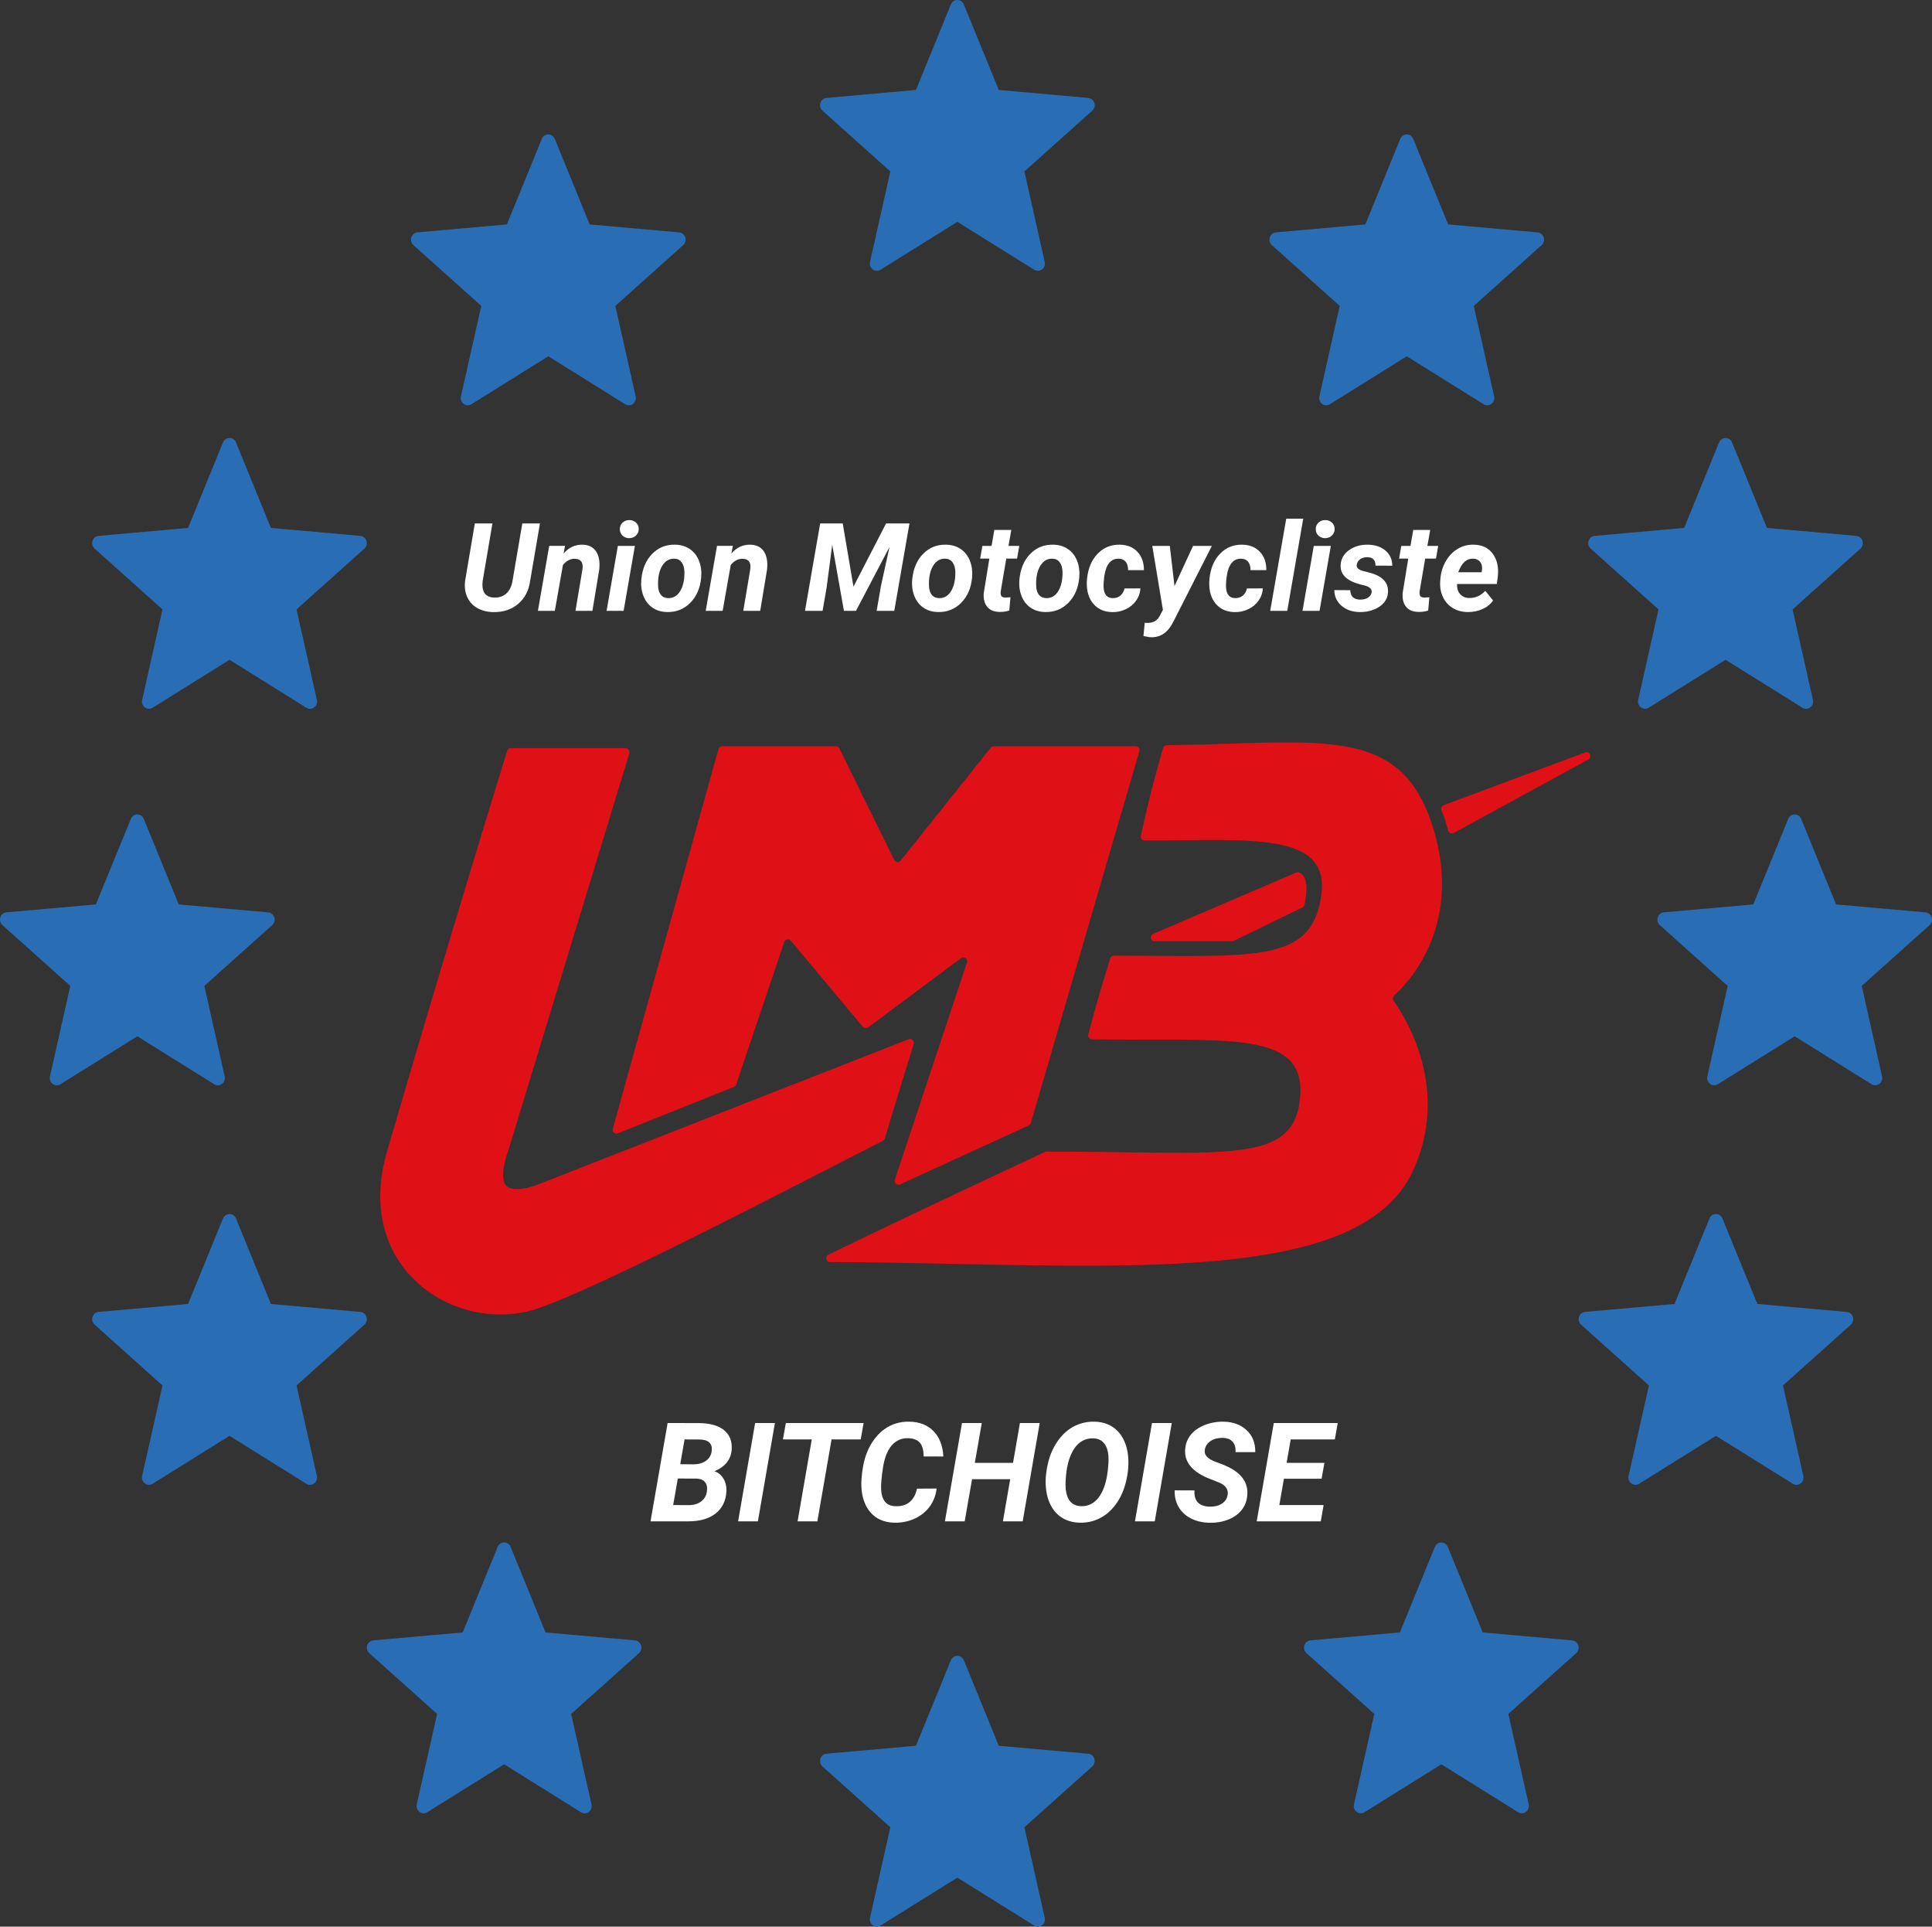 <svg width="1006" height="1003" viewBox="0 0 1006 1003" fill="none" xmlns="http://www.w3.org/2000/svg">
<rect x="0" y="0" width="1006" height="1003" fill="#333333" stroke="none"/>
<path d="M501.881 864.322L520.071 908.836L566.638 912.973C569.868 913.261 571.182 917.428 568.73 919.621L533.408 951.263L543.993 998.334C544.727 1001.61 541.299 1004.18 538.524 1002.44L498.505 977.485L458.485 1002.44C455.703 1004.17 452.282 1001.6 453.016 998.334L463.601 951.263L428.272 919.614C425.82 917.42 427.127 913.253 430.364 912.965L476.931 908.829L495.121 864.322C496.383 861.226 500.619 861.226 501.881 864.322V864.322Z" fill="#296DB4"/>
<path d="M265.881 805.322L284.071 849.836L330.638 853.973C333.868 854.261 335.182 858.428 332.73 860.621L297.408 892.263L307.993 939.334C308.727 942.605 305.299 945.178 302.524 943.44L262.505 918.485L222.485 943.44C219.703 945.171 216.282 942.598 217.016 939.334L227.601 892.263L192.272 860.614C189.82 858.42 191.127 854.253 194.364 853.965L240.931 849.829L259.121 805.322C260.383 802.226 264.619 802.226 265.881 805.322V805.322Z" fill="#296DB4"/>
<path d="M122.881 634.322L141.071 678.836L187.638 682.973C190.868 683.261 192.182 687.428 189.73 689.621L154.408 721.263L164.993 768.334C165.727 771.605 162.299 774.178 159.524 772.44L119.505 747.485L79.485 772.44C76.703 774.171 73.282 771.598 74.016 768.334L84.601 721.263L49.272 689.614C46.82 687.42 48.127 683.253 51.364 682.965L97.931 678.829L116.121 634.322C117.383 631.226 121.619 631.226 122.881 634.322V634.322Z" fill="#296DB4"/>
<path d="M74.881 426.322L93.071 470.836L139.638 474.973C142.868 475.261 144.182 479.428 141.73 481.621L106.408 513.263L116.993 560.334C117.727 563.605 114.299 566.178 111.524 564.44L71.505 539.485L31.485 564.44C28.703 566.171 25.282 563.598 26.016 560.334L36.601 513.263L1.272 481.614C-1.18 479.42 0.127 475.253 3.364 474.965L49.931 470.829L68.121 426.322C69.383 423.226 73.619 423.226 74.881 426.322V426.322Z" fill="#296DB4"/>
<path d="M122.881 230.322L141.071 274.836L187.638 278.973C190.868 279.261 192.182 283.428 189.73 285.621L154.408 317.263L164.993 364.334C165.727 367.605 162.299 370.178 159.524 368.44L119.505 343.485L79.485 368.44C76.703 370.171 73.282 367.598 74.016 364.334L84.601 317.263L49.272 285.614C46.82 283.42 48.127 279.253 51.364 278.965L97.931 274.829L116.121 230.322C117.383 227.226 121.619 227.226 122.881 230.322V230.322Z" fill="#296DB4"/>
<path d="M288.881 72.323L307.071 116.836L353.638 120.973C356.868 121.261 358.182 125.428 355.73 127.621L320.408 159.263L330.993 206.334C331.727 209.605 328.299 212.178 325.524 210.44L285.505 185.485L245.485 210.44C242.703 212.171 239.282 209.598 240.016 206.334L250.601 159.263L215.272 127.614C212.82 125.42 214.127 121.253 217.364 120.965L263.931 116.829L282.121 72.323C283.383 69.226 287.619 69.226 288.881 72.323V72.323Z" fill="#296DB4"/>
<path d="M501.881 2.322L520.071 46.836L566.638 50.973C569.868 51.261 571.182 55.428 568.73 57.621L533.408 89.263L543.993 136.334C544.727 139.605 541.299 142.178 538.524 140.44L498.505 115.485L458.485 140.44C455.703 142.171 452.282 139.598 453.016 136.334L463.601 89.263L428.272 57.614C425.82 55.42 427.127 51.253 430.364 50.965L476.931 46.829L495.121 2.322C496.383 -0.774 500.619 -0.774 501.881 2.322V2.322Z" fill="#296DB4"/>
<path d="M735.881 72.323L754.071 116.836L800.638 120.973C803.868 121.261 805.182 125.428 802.73 127.621L767.408 159.263L777.993 206.334C778.727 209.605 775.299 212.178 772.524 210.44L732.505 185.485L692.485 210.44C689.703 212.171 686.282 209.598 687.016 206.334L697.601 159.263L662.272 127.614C659.82 125.42 661.127 121.253 664.364 120.965L710.931 116.829L729.121 72.323C730.383 69.226 734.619 69.226 735.881 72.323V72.323Z" fill="#296DB4"/>
<path d="M901.881 230.322L920.071 274.836L966.638 278.973C969.868 279.261 971.182 283.428 968.73 285.621L933.408 317.263L943.993 364.334C944.727 367.605 941.299 370.178 938.524 368.44L898.505 343.485L858.485 368.44C855.703 370.171 852.282 367.598 853.016 364.334L863.601 317.263L828.272 285.614C825.82 283.42 827.127 279.253 830.364 278.965L876.931 274.829L895.121 230.322C896.383 227.226 900.619 227.226 901.881 230.322V230.322Z" fill="#296DB4"/>
<path d="M937.881 426.322L956.071 470.836L1002.64 474.973C1005.87 475.261 1007.18 479.428 1004.73 481.621L969.408 513.263L979.993 560.334C980.727 563.605 977.299 566.178 974.524 564.44L934.505 539.485L894.485 564.44C891.703 566.171 888.282 563.598 889.016 560.334L899.601 513.263L864.272 481.614C861.82 479.42 863.127 475.253 866.364 474.965L912.931 470.829L931.121 426.322C932.383 423.226 936.619 423.226 937.881 426.322V426.322Z" fill="#296DB4"/>
<path d="M896.881 634.322L915.071 678.836L961.638 682.973C964.868 683.261 966.182 687.428 963.73 689.621L928.408 721.263L938.993 768.334C939.727 771.605 936.299 774.178 933.524 772.44L893.505 747.485L853.485 772.44C850.703 774.171 847.282 771.598 848.016 768.334L858.601 721.263L823.272 689.614C820.82 687.42 822.127 683.253 825.364 682.965L871.931 678.829L890.121 634.322C891.383 631.226 895.619 631.226 896.881 634.322V634.322Z" fill="#296DB4"/>
<path d="M753.881 805.322L772.071 849.836L818.638 853.973C821.868 854.261 823.182 858.428 820.73 860.621L785.408 892.263L795.993 939.334C796.727 942.605 793.299 945.178 790.524 943.44L750.505 918.485L710.485 943.44C707.703 945.171 704.282 942.598 705.016 939.334L715.601 892.263L680.272 860.614C677.82 858.42 679.127 854.253 682.364 853.965L728.931 849.829L747.121 805.322C748.383 802.226 752.619 802.226 753.881 805.322V805.322Z" fill="#296DB4"/>
<path d="M735.507 610C706.234 672.204 571.662 657.64 432.229 657.02C430.105 657.01 429.457 654.119 431.369 653.193C471.178 633.921 475.284 631.992 544.091 599.695C544.357 599.57 544.667 599.5 544.961 599.5C638.621 599.524 674.081 606.942 677.007 571C679.901 535.437 638.041 542.325 568.577 541.051C567.28 541.027 566.335 539.777 566.671 538.524C571.412 520.859 571.786 519.584 578.071 498.932C578.327 498.09 579.131 497.5 580.011 497.501C653.902 497.559 683.04 501.758 688.007 466C692.725 432.03 648.886 437.81 595.989 437.518C594.715 437.511 593.771 436.322 594.05 435.08C598.913 413.425 599.234 412.191 605.598 389.459C605.838 388.604 606.636 387.993 607.524 387.981C690.016 386.863 731.604 375.864 747.507 435.5C760.306 483.496 732.958 511.92 726.043 518.181C725.215 518.931 725.055 520.197 725.706 521.105C731.523 529.224 755.712 567.065 735.507 610Z" fill="#DF1117"/>
<path d="M374.099 389.964L319.091 587.605C318.647 589.201 320.223 590.614 321.76 589.999L382.15 565.843C382.693 565.625 383.114 565.18 383.302 564.626L408.366 490.379C408.866 488.899 410.793 488.537 411.795 489.735L449.293 534.55C449.974 535.364 451.172 535.504 452.022 534.87L500.41 498.799C501.979 497.63 504.12 499.176 503.504 501.033L465.955 614.136C465.405 615.795 467.098 617.312 468.687 616.584L535.676 585.881C536.203 585.639 536.6 585.18 536.763 584.623L593.259 391.06C593.633 389.78 592.673 388.5 591.339 388.5H517.469C516.861 388.5 516.286 388.777 515.906 389.252L468.973 448.037C468.058 449.183 466.263 448.988 465.615 447.672L437.056 389.617C436.72 388.933 436.024 388.5 435.262 388.5H376.026C375.128 388.5 374.34 389.099 374.099 389.964Z" fill="#DF1117"/>
<path d="M827.079 395.347L757.038 433.617C755.813 434.286 754.265 433.532 753.954 432.171C753.639 430.788 753.171 428.992 752.507 427C751.823 424.949 751.14 423.314 750.598 422.141C750.073 421.006 750.589 419.597 751.761 419.16L825.421 391.718C827.747 390.851 829.257 394.157 827.079 395.347Z" fill="#DF1117"/>
<path d="M675.129 454.162L600.463 486.162C598.464 487.018 599.076 490 601.251 490H641.546C641.849 490 642.148 489.931 642.421 489.798L678.192 472.396C678.71 472.144 679.094 471.683 679.223 471.122C679.697 469.074 680.727 463.824 680.007 459.5C679.28 455.139 676.876 454.236 675.912 454.049C675.646 453.997 675.378 454.055 675.129 454.162Z" fill="#DF1117"/>
<path d="M325.806 389.5H265.98C265.104 389.5 264.345 390.022 264.086 390.86C260.408 402.749 233.118 491.183 201.507 599.5C183.52 661.132 238.507 695.5 280.507 681C315.931 668.77 421.774 613.084 459.768 593.873C460.261 593.624 460.593 593.207 460.75 592.678C465.846 575.463 472.939 552.57 475.769 543.472C476.268 541.869 474.687 540.409 473.124 541.021L280.507 616.5C277.173 617.833 269.007 620.5 264.507 618C259.961 615.475 262.507 604.833 264.507 599.5L327.72 392.083C328.111 390.798 327.15 389.5 325.806 389.5Z" fill="#DF1117"/>
<path d="M281.156 272.5L276.031 302.5C275.323 307.521 273.24 311.49 269.781 314.406C266.323 317.323 262.031 318.74 256.906 318.656C253.698 318.594 250.906 317.896 248.531 316.562C246.177 315.208 244.438 313.312 243.312 310.875C242.188 308.417 241.802 305.635 242.156 302.531L247.25 272.5H256.406L251.312 302.562C251.167 303.729 251.156 304.823 251.281 305.844C251.698 309.219 253.708 310.969 257.312 311.094C259.896 311.177 262.01 310.469 263.656 308.969C265.302 307.469 266.365 305.323 266.844 302.531L271.969 272.5H281.156ZM294.219 284.156L293.469 288.156C296.177 285.01 299.458 283.479 303.312 283.562C306.5 283.625 308.854 284.792 310.375 287.062C311.896 289.333 312.448 292.479 312.031 296.5L308.469 318H299.656L303.281 296.406C303.385 295.594 303.406 294.854 303.344 294.188C303.073 292.062 301.74 290.969 299.344 290.906C297.031 290.823 294.958 291.896 293.125 294.125L288.906 318H280.094L285.969 284.188L294.219 284.156ZM324.719 318H315.844L321.719 284.188H330.594L324.719 318ZM322.75 275.594C322.708 274.198 323.167 273.042 324.125 272.125C325.083 271.208 326.24 270.75 327.594 270.75C328.927 270.708 330.083 271.115 331.062 271.969C332.042 272.823 332.552 273.927 332.594 275.281C332.635 276.573 332.198 277.698 331.281 278.656C330.385 279.615 329.208 280.115 327.75 280.156C326.438 280.198 325.281 279.802 324.281 278.969C323.302 278.135 322.792 277.01 322.75 275.594ZM351.562 283.562C354.542 283.604 357.104 284.375 359.25 285.875C361.417 287.354 363 289.406 364 292.031C365.021 294.635 365.385 297.531 365.094 300.719C364.615 306.094 362.74 310.448 359.469 313.781C356.219 317.094 352.198 318.708 347.406 318.625C344.469 318.583 341.927 317.833 339.781 316.375C337.635 314.896 336.052 312.854 335.031 310.25C334.01 307.646 333.646 304.771 333.938 301.625C334.479 296.042 336.375 291.604 339.625 288.312C342.875 285.021 346.854 283.438 351.562 283.562ZM342.656 304.844C342.698 306.844 343.167 308.427 344.062 309.594C344.958 310.74 346.219 311.333 347.844 311.375C350.552 311.458 352.677 310.219 354.219 307.656C355.76 305.073 356.479 301.688 356.375 297.5C356.292 295.5 355.802 293.906 354.906 292.719C354.031 291.51 352.771 290.885 351.125 290.844C348.5 290.76 346.396 292 344.812 294.562C343.25 297.104 342.531 300.531 342.656 304.844ZM381.594 284.156L380.844 288.156C383.552 285.01 386.833 283.479 390.688 283.562C393.875 283.625 396.229 284.792 397.75 287.062C399.271 289.333 399.823 292.479 399.406 296.5L395.844 318H387.031L390.656 296.406C390.76 295.594 390.781 294.854 390.719 294.188C390.448 292.062 389.115 290.969 386.719 290.906C384.406 290.823 382.333 291.896 380.5 294.125L376.281 318H367.469L373.344 284.188L381.594 284.156ZM438.812 272.5L444.406 305.406L461.375 272.5H473.562L465.656 318H456.469L458.719 305.031L463.156 284.781L445.719 318H439.438L433.344 283.625L430.406 306.031L428.312 318H419.156L427.062 272.5H438.812ZM492.625 283.562C495.604 283.604 498.167 284.375 500.312 285.875C502.479 287.354 504.062 289.406 505.062 292.031C506.083 294.635 506.448 297.531 506.156 300.719C505.677 306.094 503.802 310.448 500.531 313.781C497.281 317.094 493.26 318.708 488.469 318.625C485.531 318.583 482.99 317.833 480.844 316.375C478.698 314.896 477.115 312.854 476.094 310.25C475.073 307.646 474.708 304.771 475 301.625C475.542 296.042 477.438 291.604 480.688 288.312C483.938 285.021 487.917 283.438 492.625 283.562ZM483.719 304.844C483.76 306.844 484.229 308.427 485.125 309.594C486.021 310.74 487.281 311.333 488.906 311.375C491.615 311.458 493.74 310.219 495.281 307.656C496.823 305.073 497.542 301.688 497.438 297.5C497.354 295.5 496.865 293.906 495.969 292.719C495.094 291.51 493.833 290.885 492.188 290.844C489.562 290.76 487.458 292 485.875 294.562C484.312 297.104 483.594 300.531 483.719 304.844ZM526.594 275.875L525.125 284.188H530.75L529.594 290.812H523.969L521.094 307.75C520.969 308.812 521.052 309.625 521.344 310.188C521.635 310.75 522.344 311.052 523.469 311.094C523.802 311.115 524.698 311.062 526.156 310.938L525.531 317.844C523.969 318.365 522.281 318.604 520.469 318.562C517.573 318.521 515.417 317.615 514 315.844C512.583 314.073 512 311.677 512.25 308.656L515.156 290.812H510.375L511.531 284.188H516.312L517.75 275.875H526.594ZM548.438 283.562C551.417 283.604 553.979 284.375 556.125 285.875C558.292 287.354 559.875 289.406 560.875 292.031C561.896 294.635 562.26 297.531 561.969 300.719C561.49 306.094 559.615 310.448 556.344 313.781C553.094 317.094 549.073 318.708 544.281 318.625C541.344 318.583 538.802 317.833 536.656 316.375C534.51 314.896 532.927 312.854 531.906 310.25C530.885 307.646 530.521 304.771 530.812 301.625C531.354 296.042 533.25 291.604 536.5 288.312C539.75 285.021 543.729 283.438 548.438 283.562ZM539.531 304.844C539.573 306.844 540.042 308.427 540.938 309.594C541.833 310.74 543.094 311.333 544.719 311.375C547.427 311.458 549.552 310.219 551.094 307.656C552.635 305.073 553.354 301.688 553.25 297.5C553.167 295.5 552.677 293.906 551.781 292.719C550.906 291.51 549.646 290.885 548 290.844C545.375 290.76 543.271 292 541.688 294.562C540.125 297.104 539.406 300.531 539.531 304.844ZM579.344 311.375C580.969 311.417 582.323 310.979 583.406 310.062C584.49 309.125 585.198 307.885 585.531 306.344L593.812 306.312C593.667 308.688 592.917 310.823 591.562 312.719C590.229 314.615 588.438 316.094 586.188 317.156C583.958 318.219 581.604 318.719 579.125 318.656C575.021 318.594 571.771 317.177 569.375 314.406C566.979 311.635 565.823 307.948 565.906 303.344L566 301.625L566.031 301.281C566.594 295.781 568.448 291.427 571.594 288.219C574.74 284.99 578.625 283.438 583.25 283.562C587.062 283.646 590.083 284.896 592.312 287.312C594.562 289.708 595.667 292.875 595.625 296.812H587.406C587.406 295 587.01 293.573 586.219 292.531C585.427 291.49 584.24 290.927 582.656 290.844C578.448 290.719 575.896 293.792 575 300.062C574.688 302.333 574.573 304.25 574.656 305.812C574.865 309.458 576.427 311.312 579.344 311.375ZM611.562 305.125L621.219 284.188H631.031L611.25 323.094C609.833 326.073 608.167 328.26 606.25 329.656C604.354 331.052 602.156 331.75 599.656 331.75C598.677 331.75 597.26 331.531 595.406 331.094L596.062 324.219L597.281 324.281C600.156 324.365 602.26 323.312 603.594 321.125L605.531 317.531L600 284.188H609.125L611.562 305.125ZM643.094 311.375C644.719 311.417 646.073 310.979 647.156 310.062C648.24 309.125 648.948 307.885 649.281 306.344L657.562 306.312C657.417 308.688 656.667 310.823 655.312 312.719C653.979 314.615 652.188 316.094 649.938 317.156C647.708 318.219 645.354 318.719 642.875 318.656C638.771 318.594 635.521 317.177 633.125 314.406C630.729 311.635 629.573 307.948 629.656 303.344L629.75 301.625L629.781 301.281C630.344 295.781 632.198 291.427 635.344 288.219C638.49 284.99 642.375 283.438 647 283.562C650.812 283.646 653.833 284.896 656.062 287.312C658.312 289.708 659.417 292.875 659.375 296.812H651.156C651.156 295 650.76 293.573 649.969 292.531C649.177 291.49 647.99 290.927 646.406 290.844C642.198 290.719 639.646 293.792 638.75 300.062C638.438 302.333 638.323 304.25 638.406 305.812C638.615 309.458 640.177 311.312 643.094 311.375ZM670.281 318H661.406L669.75 270H678.594L670.281 318ZM687.094 318H678.219L684.094 284.188H692.969L687.094 318ZM685.125 275.594C685.083 274.198 685.542 273.042 686.5 272.125C687.458 271.208 688.615 270.75 689.969 270.75C691.302 270.708 692.458 271.115 693.438 271.969C694.417 272.823 694.927 273.927 694.969 275.281C695.01 276.573 694.573 277.698 693.656 278.656C692.76 279.615 691.583 280.115 690.125 280.156C688.812 280.198 687.656 279.802 686.656 278.969C685.677 278.135 685.167 277.01 685.125 275.594ZM714.188 308.469C714.521 306.802 713.365 305.594 710.719 304.844L707.875 304.125C701.146 302.271 697.875 299 698.062 294.312C698.167 291.125 699.573 288.531 702.281 286.531C705.01 284.51 708.292 283.521 712.125 283.562C715.938 283.604 719.021 284.615 721.375 286.594C723.729 288.573 724.927 291.208 724.969 294.5L716.219 294.469C716.26 291.573 714.823 290.104 711.906 290.062C710.531 290.062 709.333 290.406 708.312 291.094C707.312 291.781 706.698 292.708 706.469 293.875C706.156 295.542 707.417 296.719 710.25 297.406L711.5 297.688C714.375 298.375 716.573 299.167 718.094 300.062C719.615 300.938 720.781 302.031 721.594 303.344C722.427 304.656 722.812 306.229 722.75 308.062C722.688 310.208 721.99 312.083 720.656 313.688C719.344 315.292 717.531 316.531 715.219 317.406C712.927 318.281 710.51 318.688 707.969 318.625C704.219 318.583 701.094 317.51 698.594 315.406C696.094 313.281 694.823 310.542 694.781 307.188L703.094 307.25C703.177 310.479 704.906 312.115 708.281 312.156C709.906 312.156 711.24 311.823 712.281 311.156C713.344 310.49 713.979 309.594 714.188 308.469ZM744.719 275.875L743.25 284.188H748.875L747.719 290.812H742.094L739.219 307.75C739.094 308.812 739.177 309.625 739.469 310.188C739.76 310.75 740.469 311.052 741.594 311.094C741.927 311.115 742.823 311.062 744.281 310.938L743.656 317.844C742.094 318.365 740.406 318.604 738.594 318.562C735.698 318.521 733.542 317.615 732.125 315.844C730.708 314.073 730.125 311.677 730.375 308.656L733.281 290.812H728.5L729.656 284.188H734.438L735.875 275.875H744.719ZM764.219 318.625C761.26 318.604 758.635 317.885 756.344 316.469C754.073 315.031 752.375 313.073 751.25 310.594C750.125 308.094 749.688 305.344 749.938 302.344L750.031 301.094C750.344 297.802 751.302 294.781 752.906 292.031C754.51 289.281 756.573 287.167 759.094 285.688C761.615 284.188 764.406 283.479 767.469 283.562C771.823 283.646 775.115 285.25 777.344 288.375C779.594 291.479 780.448 295.417 779.906 300.188L779.406 304.031H758.688C758.604 306.219 759.135 307.969 760.281 309.281C761.427 310.594 762.99 311.271 764.969 311.312C768.177 311.396 770.99 310.156 773.406 307.594L777.438 312.594C776.167 314.51 774.333 316.01 771.938 317.094C769.542 318.156 766.969 318.667 764.219 318.625ZM767.031 290.844C765.406 290.802 763.958 291.312 762.688 292.375C761.438 293.438 760.312 295.281 759.312 297.906H771.438L771.625 297.094C771.75 296.26 771.76 295.469 771.656 294.719C771.448 293.51 770.938 292.573 770.125 291.906C769.312 291.219 768.281 290.865 767.031 290.844Z" fill="white"/>
<path d="M338.738 792L347.633 740.812L363.594 740.848C369.523 740.871 373.977 742.078 376.953 744.469C379.93 746.859 381.277 750.223 380.996 754.559C380.668 759.738 377.68 763.523 372.031 765.914C374.07 766.617 375.652 767.941 376.777 769.887C377.902 771.809 378.383 774.082 378.219 776.707C377.891 781.535 375.992 785.297 372.523 787.992C369.078 790.664 364.367 792 358.391 792H338.738ZM352.941 769.711L350.516 783.527L358.637 783.562C361.168 783.562 363.289 782.941 365 781.699C366.711 780.434 367.73 778.734 368.059 776.602C368.387 774.492 368.094 772.852 367.18 771.68C366.289 770.484 364.777 769.84 362.645 769.746L352.941 769.711ZM354.207 762.258L361.203 762.328C363.805 762.281 365.926 761.672 367.566 760.5C369.23 759.328 370.227 757.699 370.555 755.613C371.141 751.488 368.973 749.414 364.051 749.391L356.457 749.355L354.207 762.258ZM394.637 792H384.336L393.195 740.812H403.496L394.637 792ZM448.18 749.355H432.992L425.609 792H415.309L422.691 749.355H407.68L409.191 740.812H449.691L448.18 749.355ZM487.695 774.914C487.297 778.453 486.09 781.594 484.074 784.336C482.059 787.055 479.434 789.152 476.199 790.629C472.965 792.082 469.473 792.773 465.723 792.703C462.348 792.633 459.406 791.859 456.898 790.383C454.391 788.883 452.41 786.727 450.957 783.914C449.527 781.078 448.719 777.82 448.531 774.141C448.367 771.258 448.66 767.672 449.41 763.383C450.184 759.094 451.543 755.285 453.488 751.957C455.457 748.629 457.789 745.992 460.484 744.047C464.281 741.328 468.617 740.016 473.492 740.109C478.789 740.203 482.984 741.844 486.078 745.031C489.195 748.195 490.906 752.602 491.211 758.25L480.945 758.215C480.945 754.98 480.301 752.613 479.012 751.113C477.723 749.613 475.719 748.816 473 748.723C469.484 748.605 466.59 749.859 464.316 752.484C462.066 755.109 460.555 758.941 459.781 763.98C459.031 768.879 458.703 772.547 458.797 774.984C458.914 778.078 459.605 780.363 460.871 781.84C462.137 783.293 463.906 784.055 466.18 784.125C469.32 784.242 471.828 783.504 473.703 781.91C475.602 780.293 476.855 777.984 477.465 774.984L487.695 774.914ZM532.52 792H522.219L526.016 770.062H506.152L502.32 792H492.02L500.914 740.812H511.215L507.594 761.555H527.492L531.078 740.812H541.379L532.52 792ZM562.297 792.703C558.898 792.633 555.898 791.836 553.297 790.312C550.719 788.766 548.668 786.551 547.145 783.668C545.645 780.762 544.777 777.434 544.543 773.684C544.285 769.84 544.695 765.738 545.773 761.379C546.852 757.02 548.586 753.188 550.977 749.883C553.367 746.578 556.168 744.105 559.379 742.465C562.613 740.824 566.105 740.039 569.855 740.109C573.301 740.18 576.312 741 578.891 742.57C581.469 744.117 583.496 746.355 584.973 749.285C586.449 752.191 587.293 755.496 587.504 759.199C587.738 763.324 587.293 767.566 586.168 771.926C585.043 776.285 583.297 780.059 580.93 783.246C578.562 786.434 575.785 788.824 572.598 790.418C569.434 792.012 566 792.773 562.297 792.703ZM576.887 765L577.168 761.66C577.402 757.488 576.84 754.324 575.48 752.168C574.145 750.012 572.105 748.887 569.363 748.793C565.074 748.652 561.664 750.551 559.133 754.488C556.625 758.426 555.207 763.934 554.879 771.012C554.645 775.16 555.195 778.359 556.531 780.609C557.867 782.836 559.941 783.996 562.754 784.09C566.434 784.254 569.48 782.824 571.895 779.801C574.309 776.754 575.891 772.453 576.641 766.898L576.887 765ZM601.285 792H590.984L599.844 740.812H610.145L601.285 792ZM639.219 778.324C639.711 775.535 638.34 773.402 635.105 771.926L628.32 769.219C620.445 765.703 616.707 760.863 617.105 754.699C617.27 751.84 618.207 749.309 619.918 747.105C621.629 744.902 624.031 743.18 627.125 741.938C630.219 740.672 633.559 740.062 637.145 740.109C642.09 740.203 646.086 741.68 649.133 744.539C652.18 747.375 653.68 751.184 653.633 755.965H643.367C643.484 753.645 642.969 751.84 641.82 750.551C640.695 749.262 638.938 748.594 636.547 748.547C634.203 748.5 632.164 749.039 630.43 750.164C628.695 751.266 627.664 752.789 627.336 754.734C626.891 757.289 628.602 759.316 632.469 760.816L637.109 762.574L639.781 763.805C646.695 767.227 649.93 772.031 649.484 778.219C649.273 781.242 648.301 783.855 646.566 786.059C644.855 788.238 642.512 789.914 639.535 791.086C636.582 792.258 633.324 792.809 629.762 792.738C626.129 792.668 622.895 791.906 620.059 790.453C617.223 789 615.066 786.949 613.59 784.301C612.207 781.84 611.562 779.027 611.656 775.863L621.957 775.898C621.629 781.453 624.359 784.277 630.148 784.371C632.656 784.371 634.719 783.82 636.336 782.719C637.953 781.617 638.914 780.152 639.219 778.324ZM688.156 769.816H668.539L666.148 783.527H689.211L687.734 792H654.371L663.266 740.812H696.559L695.047 749.355H672.09L669.945 761.555H689.633L688.156 769.816Z" fill="white"/>
</svg>
